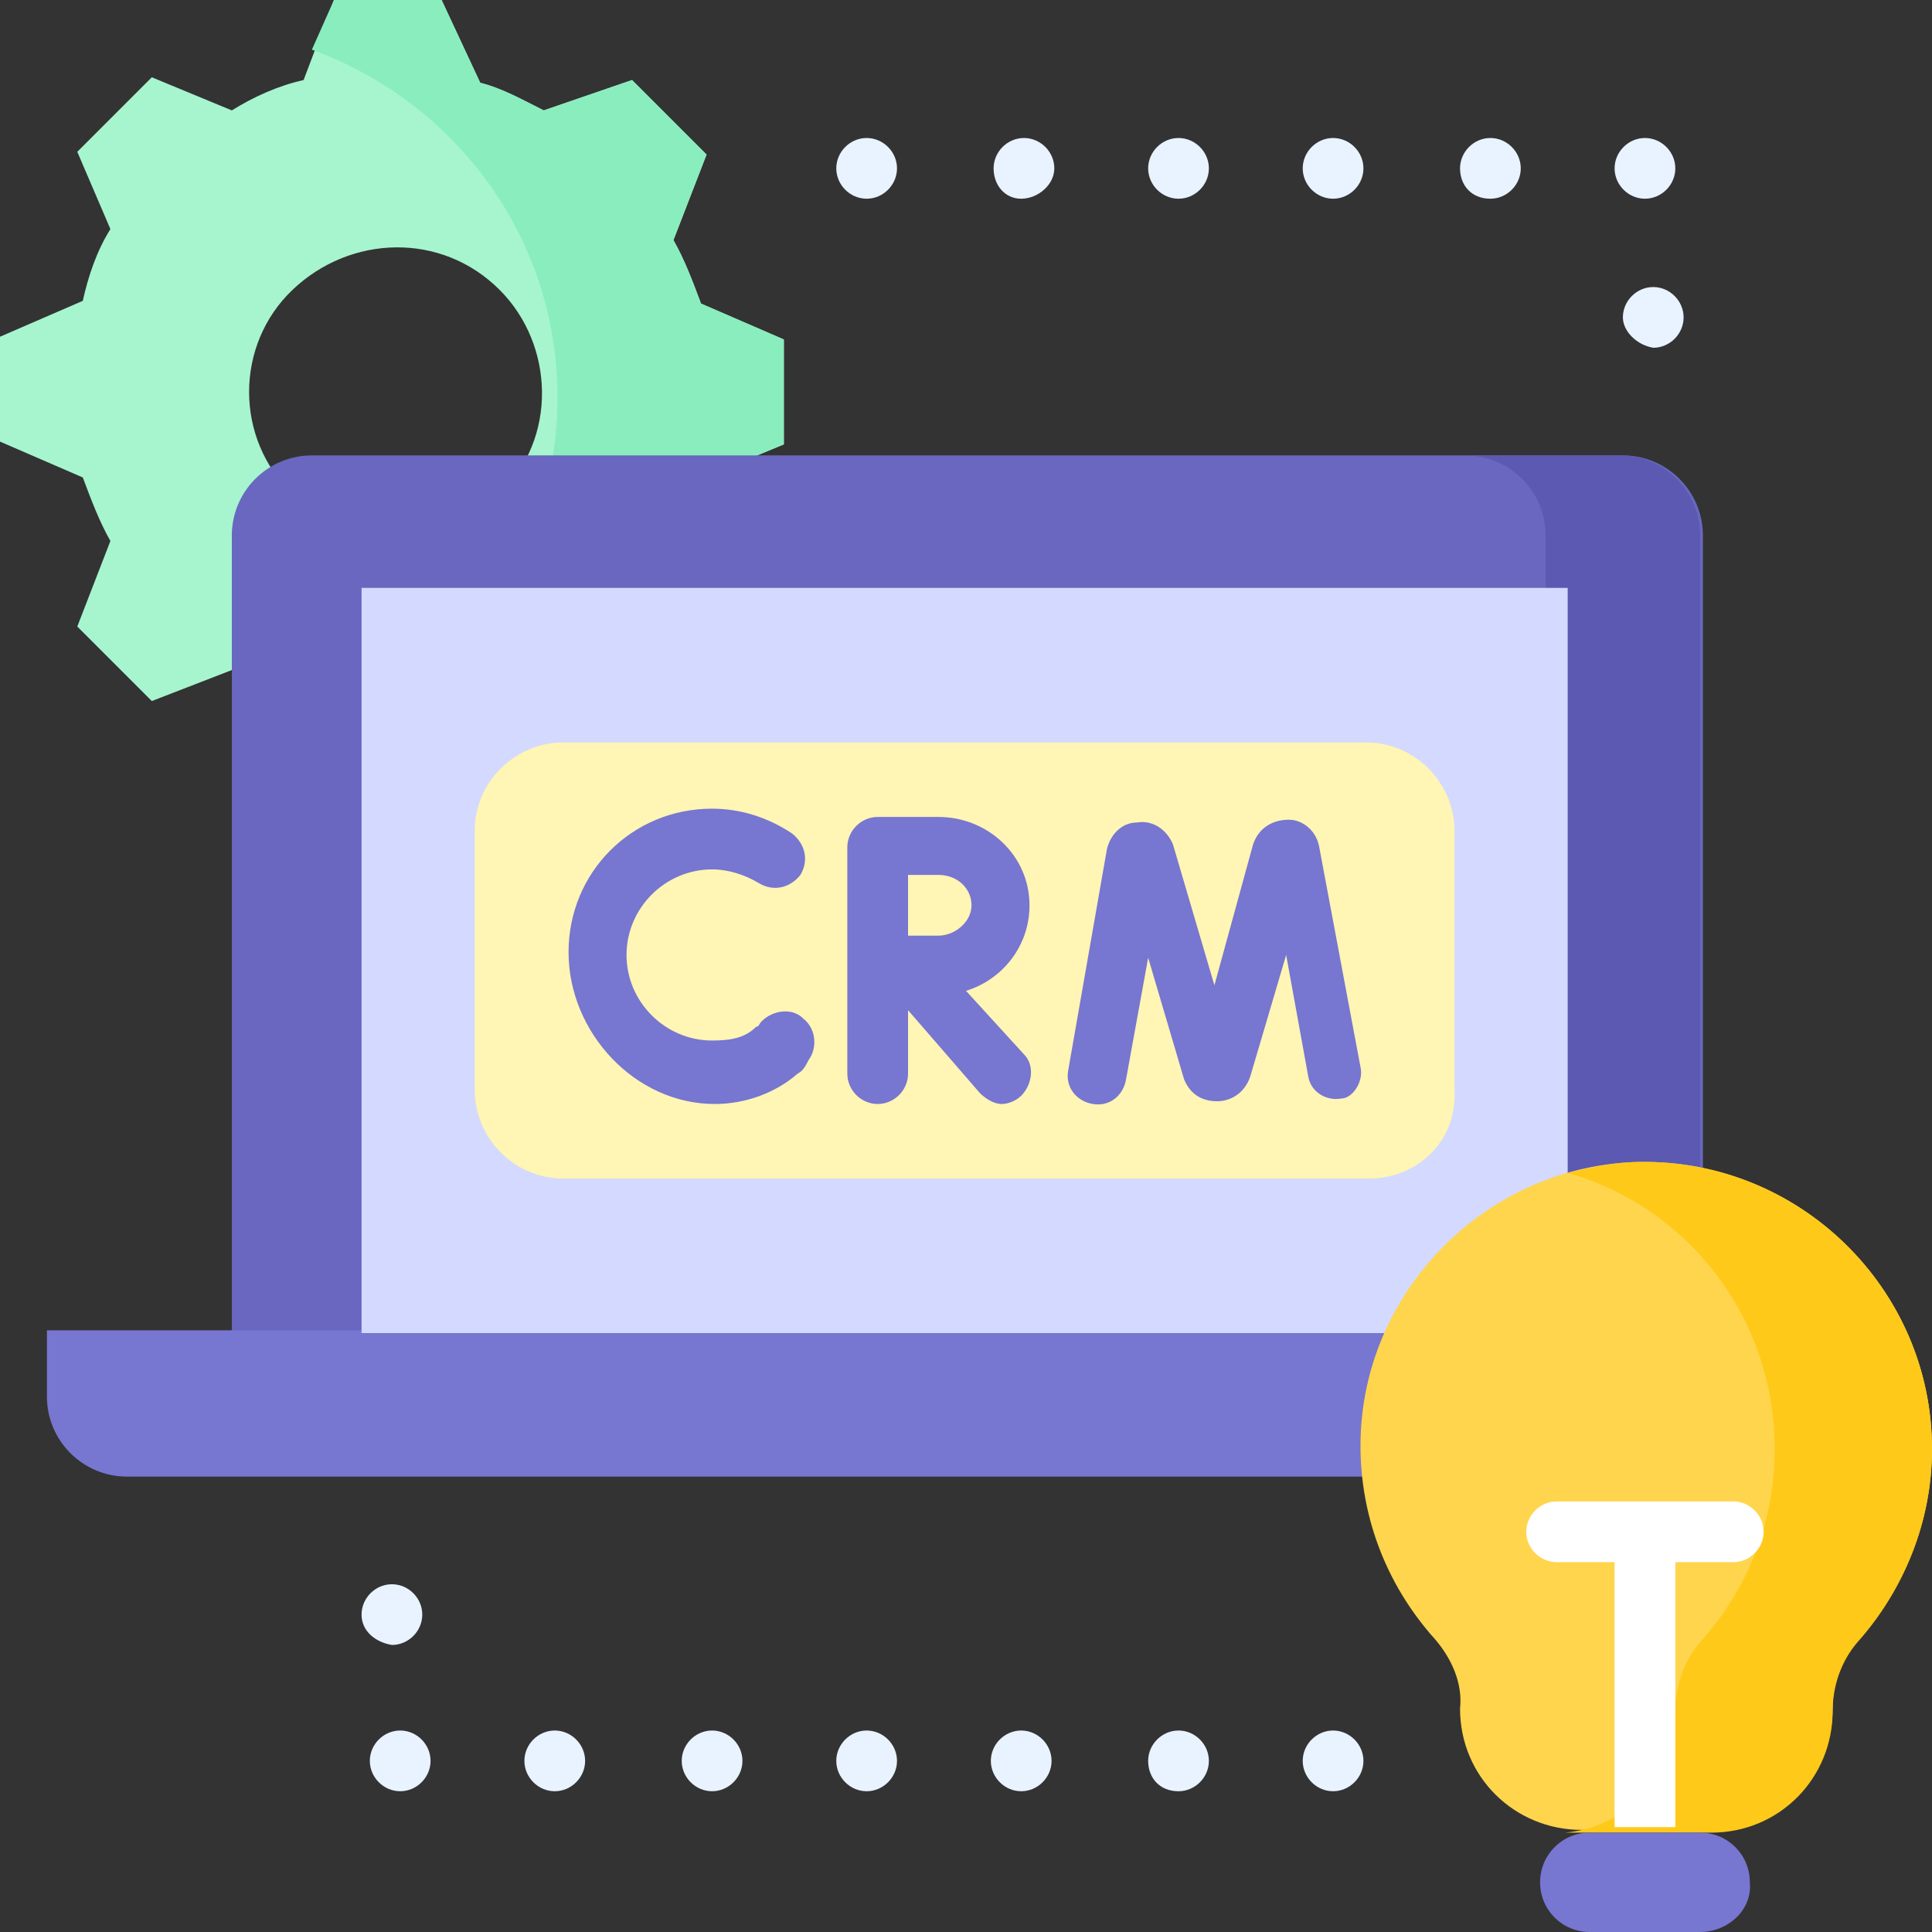 <svg xmlns="http://www.w3.org/2000/svg" xmlns:xlink="http://www.w3.org/1999/xlink" id="Layer_1" x="0px" y="0px" width="70px" height="70px" viewBox="0 0 70 70" style="enable-background:new 0 0 70 70;" xml:space="preserve"><rect x="0" y="0" width="70" height="70" fill="#333333" stroke="none"/><style type="text/css">	.st0{fill:#A6F5CF;}	.st1{fill:#8AEDBD;}	.st2{fill:#6967BF;}	.st3{fill:#5B59B2;}	.st4{fill:#7776D0;}	.st5{fill:#D4D9FF;}	.st6{fill:#FFF5B5;}	.st7{fill:#FFD54D;}	.st8{fill:#FFC919;}	.st9{fill:#FFFFFF;}	.st10{fill:#E8F3FF;}</style><g>	<path class="st0" d="M25.5,17.3l2.9-1.2l0-3.8l-3-1.3c-0.3-0.8-0.6-1.6-1-2.3l1.2-3.1l-2.7-2.7L19.7,4c-0.8-0.4-1.5-0.8-2.3-1L16,0  l-3.9,0L11,2.9c-0.9,0.2-1.8,0.6-2.6,1.1L5.5,2.8L2.8,5.5l1.2,2.8c-0.5,0.8-0.8,1.7-1,2.6L0,12.2L0,16l3,1.3c0.3,0.8,0.6,1.6,1,2.3  l-1.2,3.1l2.7,2.7l3.1-1.2c0.8,0.4,1.5,0.8,2.3,1l1.3,3l3.9,0l1.2-2.9c0.9-0.2,1.8-0.6,2.6-1.1l2.9,1.1l2.7-2.7l-1.2-2.8  C24.9,19.1,25.3,18.2,25.5,17.3z M18.1,17.9c-2,2.1-5.4,2.1-7.5,0c-2.1-2-2.1-5.4,0-7.4s5.4-2.1,7.5,0  C20.1,12.5,20.2,15.9,18.1,17.9z"></path>	<path class="st1" d="M25.5,17.3l2.9-1.2l0-3.8l-3-1.3c-0.3-0.8-0.6-1.6-1-2.3l1.2-3.1l-2.7-2.7L19.7,4c-0.8-0.4-1.5-0.8-2.3-1L16,0  l-3.9,0l-0.8,1.8c5.2,1.9,8.9,6.8,8.9,12.6c0,5.7-3.5,10.5-8.5,12.5l0.6,1.3l3.9,0l1.2-2.9c0.9-0.2,1.8-0.6,2.6-1.1l2.9,1.1  l2.7-2.7l-1.2-2.8C24.9,19.1,25.3,18.2,25.5,17.3z"></path>	<g>		<g>			<path class="st2" d="M61.6,48.3H8.4V19.4c0-1.6,1.3-2.9,2.9-2.9h47.5c1.6,0,2.9,1.3,2.9,2.9V48.3z"></path>			<path class="st3" d="M58.7,16.5h-5.6c1.6,0,2.9,1.3,2.9,2.9v28.9h5.6V19.4C61.6,17.8,60.3,16.5,58.7,16.5z"></path>			<path class="st4" d="M65.4,53.5H4.6c-1.6,0-2.9-1.3-2.9-2.9v-2.4h66.5v2.4C68.3,52.2,67,53.5,65.4,53.5L65.4,53.5z"></path>			<path class="st5" d="M13.1,21.3h43.7v27H13.1L13.1,21.3z"></path>		</g>		<g>			<path class="st6" d="M49.6,42.7H20.4c-1.8,0-3.2-1.5-3.2-3.2v-9.4c0-1.8,1.5-3.2,3.2-3.2h29.1c1.8,0,3.2,1.5,3.2,3.2v9.4    C52.8,41.3,51.4,42.7,49.6,42.7L49.6,42.7z"></path>			<g>				<path class="st4" d="M49.3,38.7l-1.5-8c-0.1-0.6-0.6-1-1.1-1c-0.6,0-1.1,0.3-1.3,0.9c0,0,0,0,0,0l-1.4,5.1l-1.5-5.1c0,0,0,0,0,0     c-0.2-0.5-0.7-0.9-1.3-0.8c-0.6,0-1,0.5-1.1,1l-1.4,8c-0.1,0.6,0.3,1.1,0.9,1.2c0.6,0.1,1.1-0.3,1.2-0.9l0.8-4.4l1.3,4.4     c0,0,0,0,0,0c0.2,0.5,0.6,0.8,1.2,0.8h0c0.5,0,1-0.3,1.2-0.9c0,0,0,0,0,0l1.3-4.4l0.8,4.4c0.1,0.6,0.7,0.9,1.2,0.8     C49,39.8,49.4,39.2,49.3,38.7L49.3,38.7z"></path>				<path class="st4" d="M29.1,36.9c-0.4-0.4-1.1-0.3-1.5,0.1c-0.1,0.1-0.1,0.2-0.2,0.2c-0.4,0.4-0.9,0.5-1.6,0.5     c-1.7,0-3.1-1.4-3.1-3.1s1.4-3.1,3.1-3.1c0.6,0,1.2,0.2,1.7,0.5c0.5,0.3,1.1,0.2,1.5-0.3c0.3-0.5,0.2-1.1-0.3-1.5     c-0.9-0.6-1.9-0.9-2.9-0.9c-2.9,0-5.2,2.3-5.2,5.2S23,40,25.9,40c1.1,0,2.2-0.4,3-1.1c0.2-0.1,0.3-0.3,0.4-0.5     C29.6,38,29.6,37.3,29.1,36.9L29.1,36.9z"></path>				<path class="st4" d="M37.3,32.8c0-1.8-1.5-3.2-3.3-3.2h-2.2c0,0,0,0,0,0c0,0,0,0,0,0c-0.6,0-1.1,0.5-1.1,1.1v8.2     c0,0.6,0.5,1.1,1.1,1.1s1.1-0.5,1.1-1.1v-2.3l2.6,3c0.2,0.2,0.5,0.4,0.8,0.4c0.2,0,0.5-0.1,0.7-0.3c0.4-0.4,0.5-1.1,0.1-1.5     L35,35.9C36.3,35.5,37.3,34.3,37.3,32.8L37.3,32.8z M34,33.9c-0.3,0-0.7,0-1.1,0c0-0.4,0-0.8,0-1.1c0-0.2,0-0.7,0-1.1H34     c0.7,0,1.2,0.5,1.2,1.1C35.2,33.4,34.6,33.9,34,33.9z"></path>			</g>		</g>	</g>	<g>		<path class="st7" d="M70,52.5c0-5.8-4.8-10.5-10.6-10.4c-5.4,0.1-9.9,4.5-10.1,9.9c-0.1,2.8,0.9,5.4,2.7,7.4   c0.6,0.7,1,1.6,0.9,2.5c0,2.5,2,4.4,4.4,4.4H62c2.5,0,4.4-2,4.4-4.4c0-0.9,0.3-1.8,0.9-2.5C69,57.6,70,55.1,70,52.5L70,52.5z"></path>		<path class="st8" d="M70,52.5c0-5.8-4.8-10.5-10.6-10.4c-0.9,0-1.7,0.2-2.6,0.4c4.3,1.2,7.5,5.2,7.5,10c0,2.7-1,5.1-2.7,7   c-0.6,0.7-0.9,1.6-0.9,2.5c0,2.3-1.7,4.2-4,4.4c0.2,0,0.3,0,0.5,0H62c2.5,0,4.4-2,4.4-4.4c0-0.9,0.3-1.8,0.9-2.5   C69,57.6,70,55.1,70,52.5L70,52.5z"></path>		<path class="st4" d="M61.6,70h-4c-1,0-1.8-0.8-1.8-1.8c0-1,0.8-1.8,1.8-1.8h4c1,0,1.8,0.8,1.8,1.8C63.5,69.2,62.6,70,61.6,70z"></path>		<path class="st9" d="M60.7,66.2v-9.6h2.1c0.6,0,1.1-0.5,1.1-1.1s-0.5-1.1-1.1-1.1h-6.4c-0.6,0-1.1,0.5-1.1,1.1s0.5,1.1,1.1,1.1   h2.1v9.6H60.7z"></path>	</g>	<g>		<path class="st10" d="M47.2,63.8c0-0.6,0.5-1.1,1.1-1.1c0.6,0,1.1,0.5,1.1,1.1c0,0.6-0.5,1.1-1.1,1.1S47.2,64.4,47.2,63.8z    M41.6,63.8c0-0.6,0.5-1.1,1.1-1.1c0.6,0,1.1,0.5,1.1,1.1c0,0.6-0.5,1.1-1.1,1.1C42,64.9,41.6,64.4,41.6,63.8z M35.9,63.8   c0-0.6,0.5-1.1,1.1-1.1c0.6,0,1.1,0.5,1.1,1.1c0,0.6-0.5,1.1-1.1,1.1C36.4,64.9,35.9,64.4,35.9,63.8z M30.3,63.8   c0-0.6,0.5-1.1,1.1-1.1c0.6,0,1.1,0.5,1.1,1.1c0,0.6-0.5,1.1-1.1,1.1C30.8,64.9,30.3,64.4,30.3,63.8z M24.7,63.8   c0-0.6,0.5-1.1,1.1-1.1c0.6,0,1.1,0.5,1.1,1.1c0,0.6-0.5,1.1-1.1,1.1S24.7,64.4,24.7,63.8z M19,63.8c0-0.6,0.5-1.1,1.1-1.1   c0.6,0,1.1,0.5,1.1,1.1c0,0.6-0.5,1.1-1.1,1.1C19.5,64.9,19,64.4,19,63.8z M13.4,63.8c0-0.6,0.5-1.1,1.1-1.1   c0.6,0,1.1,0.5,1.1,1.1c0,0.6-0.5,1.1-1.1,1.1C13.9,64.9,13.4,64.4,13.4,63.8z M13.1,58.5c0-0.6,0.5-1.1,1.1-1.1   c0.6,0,1.1,0.5,1.1,1.1c0,0.6-0.5,1.1-1.1,1.1C13.6,59.5,13.1,59.1,13.1,58.5z"></path>		<path class="st10" d="M58.8,11.5c0-0.6,0.5-1.1,1.1-1.1c0.6,0,1.1,0.5,1.1,1.1c0,0.6-0.5,1.1-1.1,1.1C59.3,12.5,58.8,12,58.8,11.5   z M58.5,6.1c0-0.6,0.5-1.1,1.1-1.1c0.6,0,1.1,0.5,1.1,1.1s-0.5,1.1-1.1,1.1C59,7.2,58.5,6.7,58.5,6.1z M52.9,6.1   c0-0.6,0.5-1.1,1.1-1.1c0.6,0,1.1,0.5,1.1,1.1s-0.5,1.1-1.1,1.1C53.3,7.2,52.9,6.7,52.9,6.1z M47.2,6.1c0-0.6,0.5-1.1,1.1-1.1   c0.6,0,1.1,0.5,1.1,1.1s-0.5,1.1-1.1,1.1C47.7,7.2,47.2,6.7,47.2,6.1z M41.6,6.1c0-0.6,0.5-1.1,1.1-1.1c0.6,0,1.1,0.5,1.1,1.1   s-0.5,1.1-1.1,1.1C42.1,7.2,41.6,6.7,41.6,6.1z M36,6.1c0-0.6,0.5-1.1,1.1-1.1c0.6,0,1.1,0.5,1.1,1.1S37.6,7.2,37,7.2   C36.4,7.2,36,6.7,36,6.1z M30.3,6.1c0-0.6,0.5-1.1,1.1-1.1c0.6,0,1.1,0.5,1.1,1.1S32,7.2,31.4,7.2C30.8,7.2,30.3,6.7,30.3,6.1z"></path>	</g></g></svg>